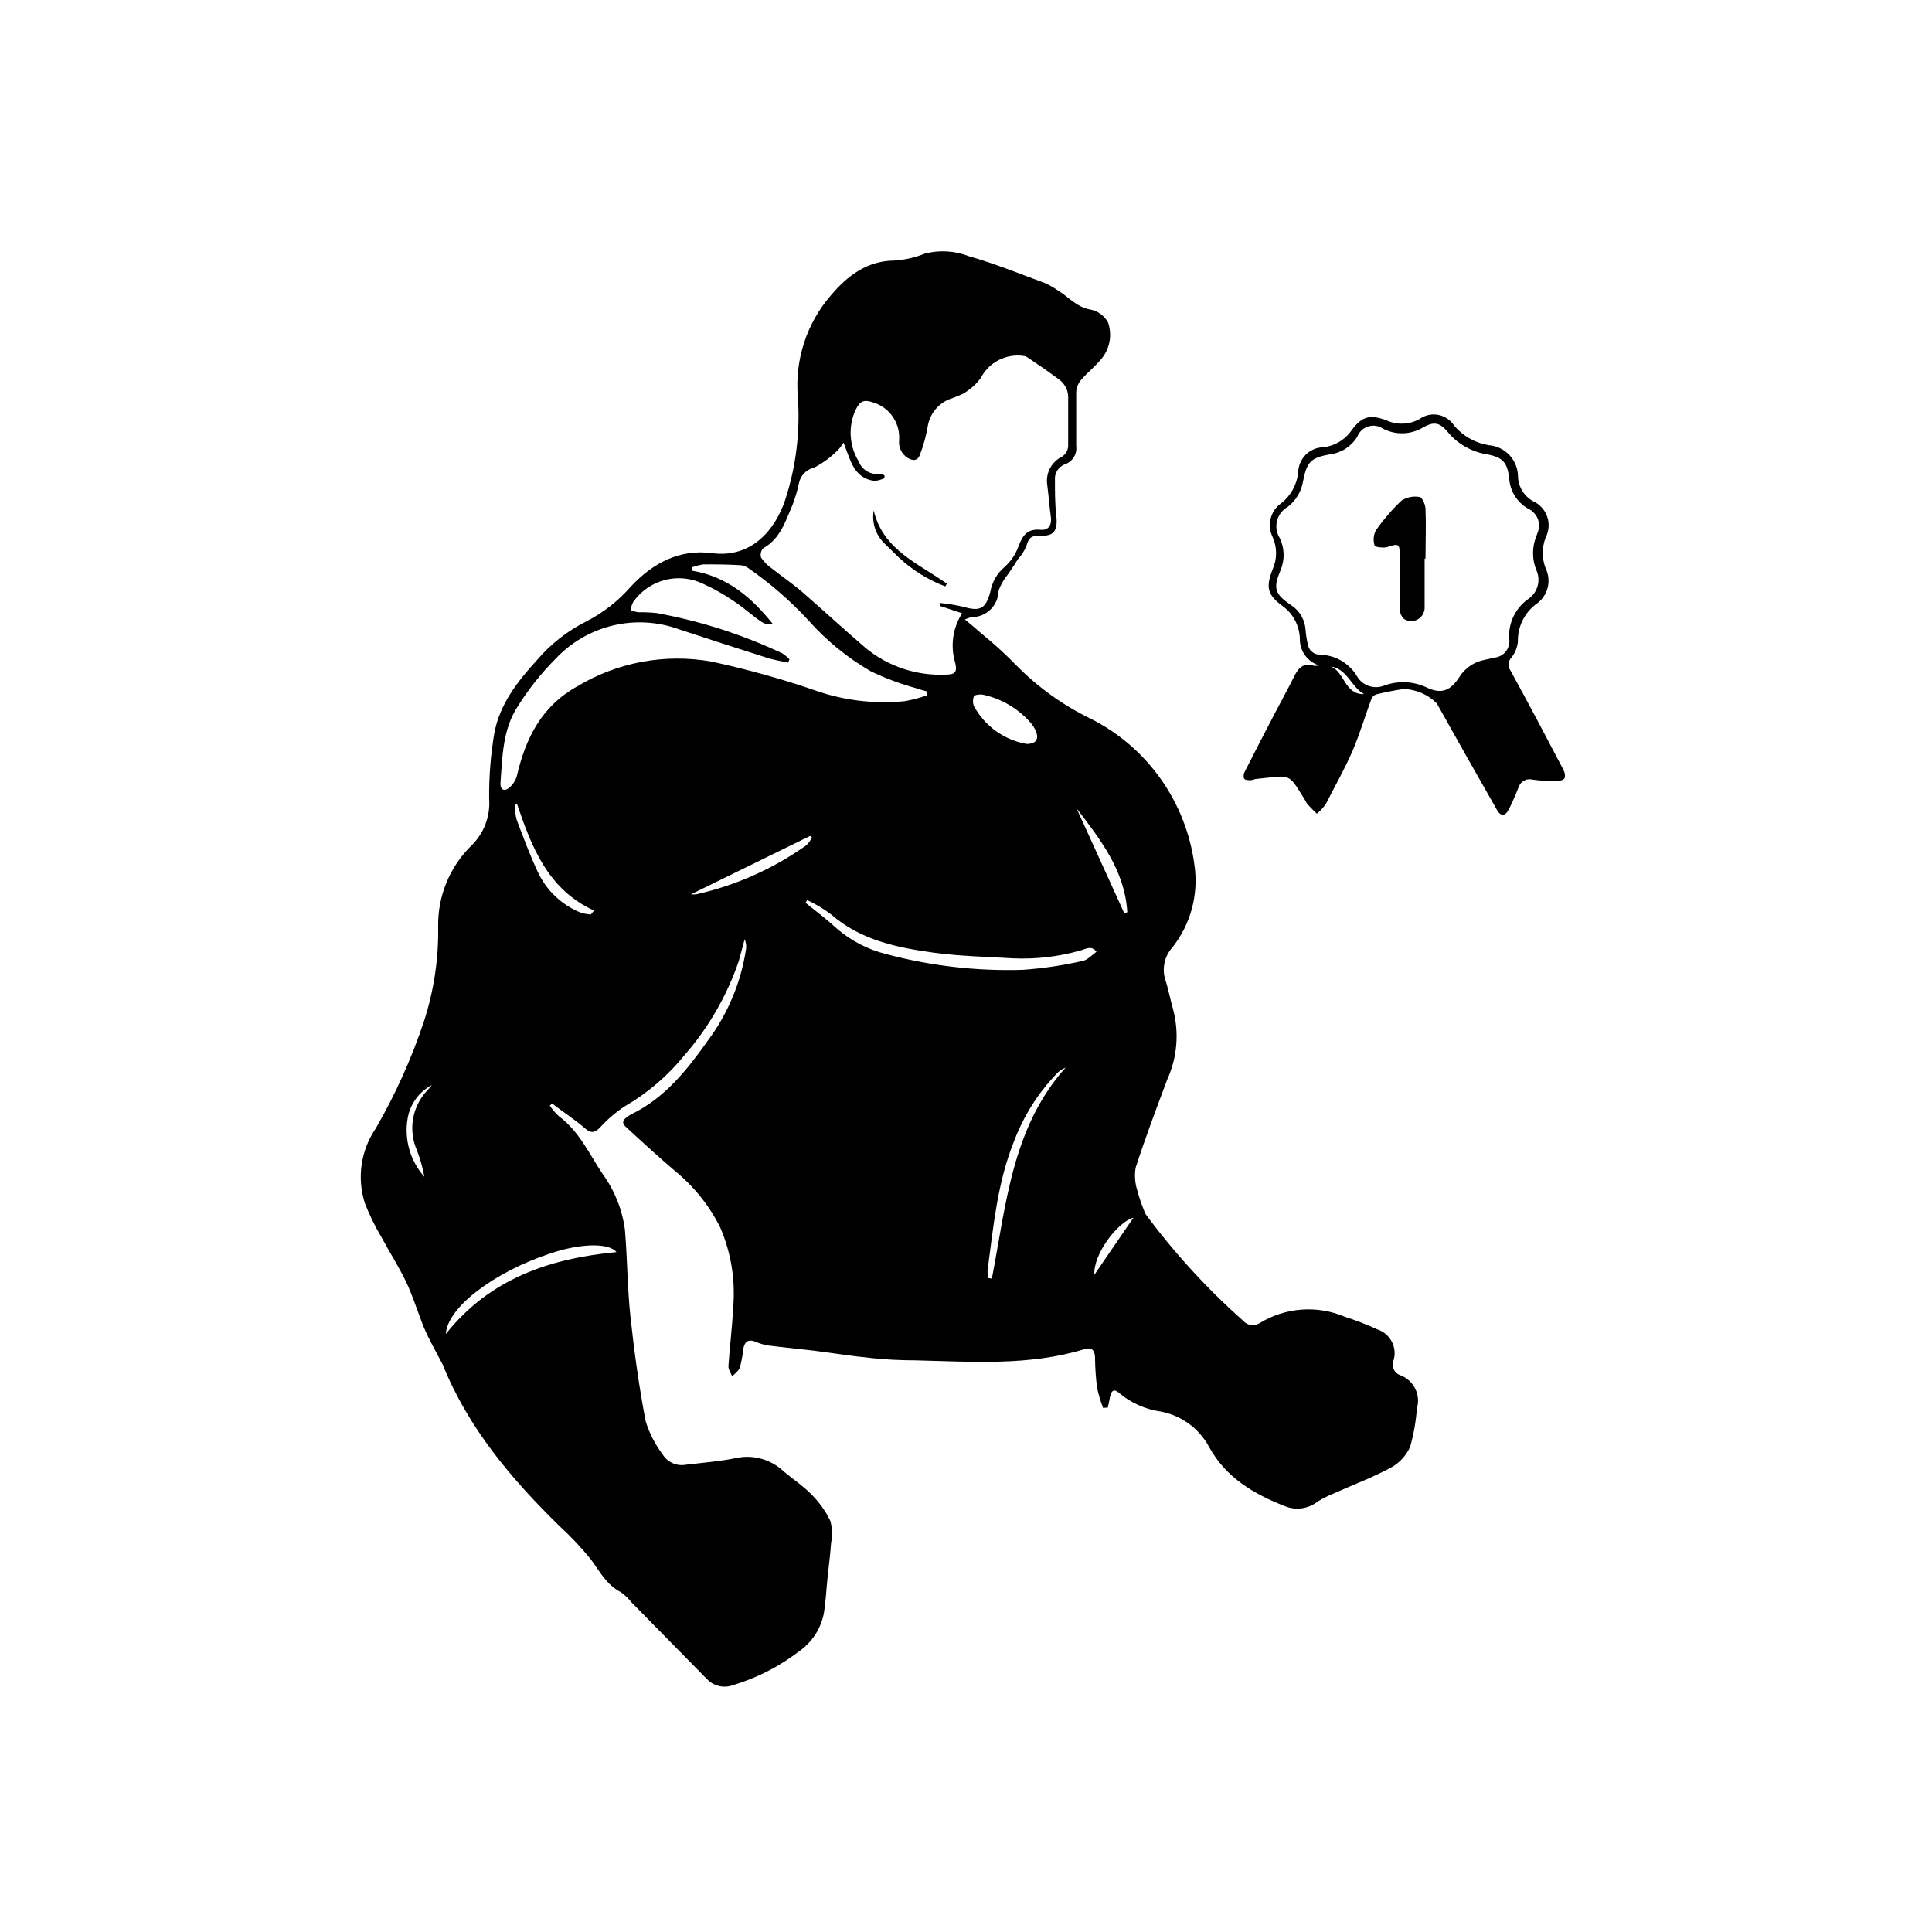 <svg width="300" height="300" viewBox="0 0 300 300" fill="none" xmlns="http://www.w3.org/2000/svg">
<g clip-path="url(#clip0_219_35)">
<path d="M171.284 218.615C170.89 217.588 170.576 216.532 170.344 215.456C170.156 213.93 170.053 212.393 170.036 210.855C170.036 209.602 169.438 209.138 168.326 209.516C159.776 212.126 150.902 211.439 142.113 211.233C139.804 211.233 137.496 211.113 135.273 210.872C132.28 210.58 129.305 210.1 126.313 209.722C124.038 209.447 121.764 209.241 119.473 208.949C118.761 208.856 118.065 208.665 117.404 208.383C116.156 207.834 115.591 208.383 115.403 209.533C115.314 210.492 115.137 211.44 114.873 212.366C114.702 212.898 114.104 213.276 113.693 213.722C113.488 213.19 113.078 212.658 113.112 212.126C113.3 209.156 113.693 206.203 113.83 203.232C114.236 198.9 113.542 194.535 111.812 190.545C110.124 187.192 107.753 184.232 104.853 181.858C102.254 179.643 99.723 177.325 97.192 174.99C96.611 174.475 96.628 174.046 97.192 173.583C97.445 173.357 97.727 173.167 98.03 173.016C103.297 170.475 106.751 166.046 110 161.462C113.069 157.309 115.077 152.463 115.848 147.349C115.915 146.835 115.838 146.311 115.625 145.839C115.318 146.955 115.044 148.105 114.702 149.272C112.863 154.649 109.994 159.613 106.255 163.883C103.683 167.059 100.553 169.735 97.021 171.78C95.59 172.718 94.285 173.837 93.14 175.111C92.25 175.986 91.669 175.986 90.729 175.111C89.138 173.754 87.309 172.587 85.718 171.334L85.376 171.694C85.779 172.291 86.25 172.838 86.779 173.325C89.942 175.66 91.498 179.197 93.618 182.356C95.449 184.888 96.624 187.838 97.038 190.94C97.415 195.438 97.415 199.953 97.893 204.434C98.475 209.877 99.227 215.302 100.253 220.675C100.825 222.533 101.716 224.277 102.886 225.826C103.258 226.431 103.803 226.909 104.45 227.197C105.097 227.485 105.816 227.57 106.511 227.44C109.076 227.131 111.641 226.942 114.189 226.427C115.497 226.126 116.858 226.15 118.154 226.497C119.45 226.844 120.643 227.504 121.627 228.418C123.047 229.655 124.654 230.667 125.954 232.007C127.169 233.209 128.175 234.608 128.929 236.144C129.242 237.263 129.283 238.44 129.049 239.578C128.929 241.449 128.672 243.303 128.484 245.158C128.296 247.012 128.228 248.711 127.937 250.463C127.486 252.861 126.117 254.988 124.124 256.386C121.05 258.752 117.574 260.538 113.864 261.656C113.163 261.921 112.4 261.972 111.671 261.805C110.941 261.637 110.276 261.257 109.76 260.712L98.064 248.814C97.576 248.196 96.999 247.652 96.354 247.201C94.183 246.085 93.14 244.024 91.772 242.17C90.29 240.334 88.672 238.612 86.933 237.02C79.426 229.689 72.706 221.74 68.739 211.885C67.61 209.671 66.259 207.456 65.404 205.052C64.635 203.026 63.968 200.949 63.044 199.009C61.899 196.64 60.48 194.425 59.248 192.142C58.238 190.442 57.369 188.662 56.649 186.819C56.032 184.88 55.865 182.823 56.161 180.809C56.458 178.794 57.209 176.874 58.359 175.196C61.414 169.916 63.924 164.336 65.849 158.543C67.375 153.821 68.114 148.879 68.038 143.916C67.994 141.578 68.427 139.256 69.309 137.092C70.191 134.928 71.504 132.968 73.167 131.331C74.147 130.388 74.906 129.238 75.388 127.964C75.87 126.69 76.063 125.324 75.955 123.966C75.926 120.607 76.189 117.253 76.741 113.94C77.562 109.39 80.315 105.853 83.359 102.523C85.481 100.027 88.08 97.984 91.002 96.514C93.655 95.16 96.024 93.307 97.979 91.054C101.399 87.415 105.537 85.2 110.667 85.904C116.566 86.642 120.311 82.47 121.935 77.594C123.618 72.427 124.28 66.981 123.884 61.559C123.652 58.732 123.987 55.887 124.868 53.192C125.749 50.497 127.159 48.006 129.014 45.867C131.613 42.794 134.657 40.493 138.881 40.459C140.507 40.353 142.105 39.987 143.617 39.377C145.884 38.793 148.276 38.937 150.457 39.789C154.475 40.923 158.374 42.536 162.324 43.979C162.971 44.287 163.594 44.642 164.188 45.043C165.898 46.073 167.146 47.687 169.318 48.065C169.9 48.176 170.45 48.417 170.926 48.771C171.403 49.125 171.794 49.582 172.071 50.108C172.397 51.072 172.466 52.106 172.271 53.106C172.076 54.106 171.624 55.038 170.959 55.808C170.002 56.941 168.822 57.885 167.864 59.001C167.42 59.521 167.156 60.172 167.112 60.855C167.112 63.654 167.112 66.435 167.112 69.233C167.195 69.833 167.071 70.443 166.759 70.962C166.448 71.481 165.969 71.877 165.402 72.083C164.897 72.258 164.465 72.599 164.177 73.051C163.888 73.502 163.76 74.039 163.812 74.573C163.812 76.444 163.812 78.332 164.034 80.187C164.256 82.436 163.641 83.329 161.418 83.157C160.101 83.157 159.708 83.586 159.383 84.771C159.066 85.529 158.621 86.226 158.066 86.831C157.861 87.123 157.673 87.432 157.485 87.741C157.297 88.05 156.852 88.651 156.562 89.114C155.915 89.885 155.406 90.762 155.057 91.707C155.05 92.255 154.936 92.796 154.721 93.299C154.506 93.803 154.194 94.259 153.804 94.642C153.413 95.024 152.951 95.326 152.444 95.529C151.938 95.733 151.396 95.834 150.85 95.827C150.497 95.91 150.153 96.031 149.824 96.188C150.867 97.063 151.74 97.767 152.56 98.505C154.408 100.009 156.166 101.62 157.827 103.33C161.168 106.719 165.059 109.512 169.335 111.588C173.659 113.755 177.389 116.951 180.2 120.899C183.01 124.846 184.816 129.424 185.46 134.233C185.804 136.502 185.678 138.819 185.089 141.038C184.501 143.256 183.463 145.329 182.04 147.126C181.421 147.812 180.998 148.652 180.815 149.558C180.631 150.464 180.694 151.403 180.997 152.277C181.476 153.788 181.749 155.35 182.194 156.878C183.108 160.445 182.782 164.218 181.27 167.574C179.56 172.106 177.85 176.673 176.346 181.308C176.151 182.455 176.227 183.631 176.568 184.742C176.858 185.848 177.224 186.932 177.662 187.987C177.695 188.171 177.765 188.346 177.868 188.502C182.315 194.52 187.375 200.055 192.966 205.018C193.286 205.412 193.74 205.671 194.241 205.744C194.741 205.817 195.25 205.699 195.668 205.413C197.625 204.228 199.832 203.523 202.111 203.356C204.39 203.189 206.676 203.564 208.783 204.451C210.531 205.013 212.244 205.678 213.913 206.443C214.395 206.604 214.841 206.859 215.224 207.193C215.608 207.527 215.922 207.933 216.149 208.389C216.377 208.845 216.512 209.342 216.548 209.85C216.584 210.359 216.519 210.869 216.359 211.353C216.284 211.569 216.253 211.798 216.268 212.027C216.283 212.255 216.343 212.479 216.445 212.683C216.547 212.888 216.688 213.07 216.862 213.219C217.035 213.368 217.236 213.481 217.453 213.551C218.45 213.924 219.269 214.663 219.745 215.619C220.221 216.575 220.319 217.676 220.018 218.701C219.867 220.711 219.517 222.701 218.975 224.641C218.354 226.03 217.297 227.176 215.965 227.903C213.024 229.483 209.861 230.65 206.817 232.024C206.024 232.346 205.262 232.743 204.543 233.208C203.834 233.748 202.999 234.093 202.117 234.211C201.236 234.328 200.339 234.213 199.516 233.878C194.676 231.972 190.384 229.466 187.751 224.693C186.988 223.268 185.915 222.033 184.613 221.079C183.311 220.125 181.812 219.477 180.227 219.182C177.84 218.841 175.595 217.836 173.747 216.28C173.028 215.611 172.55 215.937 172.379 216.847C172.276 217.431 172.139 218.014 172.02 218.564L171.284 218.615ZM145.977 94.093V93.629C147.208 93.751 148.431 93.952 149.636 94.23C152.201 94.986 153.056 94.522 153.774 91.913C154.034 90.396 154.821 89.02 155.997 88.033C156.98 87.15 157.726 86.034 158.169 84.788C158.819 83.071 159.554 82.075 161.589 82.264C162.803 82.384 163.299 81.526 163.196 80.444C162.957 78.727 162.837 77.011 162.615 75.294C162.478 74.407 162.63 73.5 163.05 72.708C163.469 71.916 164.132 71.281 164.94 70.899C165.199 70.722 165.415 70.49 165.575 70.22C165.734 69.95 165.833 69.649 165.864 69.336C165.864 66.881 165.864 64.426 165.864 61.988C165.911 61.391 165.802 60.791 165.547 60.249C165.292 59.706 164.9 59.241 164.41 58.898C162.803 57.713 161.144 56.563 159.503 55.464C159.343 55.361 159.161 55.296 158.973 55.275C157.641 55.075 156.279 55.298 155.08 55.914C153.881 56.53 152.904 57.507 152.287 58.709C151.554 59.683 150.636 60.5 149.585 61.113C148.897 61.444 148.189 61.731 147.465 61.971C146.568 62.325 145.78 62.909 145.18 63.666C144.58 64.422 144.188 65.324 144.045 66.28C143.792 67.741 143.397 69.172 142.865 70.555C142.523 71.603 141.753 71.603 140.916 71.088C140.47 70.801 140.112 70.395 139.883 69.916C139.653 69.437 139.561 68.903 139.616 68.375C139.713 67.094 139.376 65.819 138.658 64.756C137.941 63.693 136.886 62.905 135.666 62.52C134.195 62.005 133.58 62.211 132.879 63.602C132.287 64.871 132.019 66.268 132.096 67.667C132.174 69.066 132.595 70.424 133.323 71.62C133.576 72.294 134.057 72.859 134.683 73.213C135.308 73.568 136.037 73.691 136.743 73.56C136.931 73.56 137.137 73.731 137.342 73.817V74.246C136.864 74.48 136.349 74.625 135.82 74.676C132.52 74.281 132.058 71.362 130.981 68.735C130.736 69.152 130.443 69.538 130.109 69.886C129.021 70.997 127.763 71.924 126.381 72.633C125.815 72.762 125.298 73.05 124.889 73.464C124.481 73.877 124.197 74.399 124.073 74.968C123.84 76.09 123.519 77.192 123.115 78.264C122.004 80.839 121.2 83.638 118.515 85.131C118.34 85.322 118.216 85.555 118.156 85.807C118.096 86.06 118.102 86.324 118.173 86.573C118.632 87.247 119.212 87.829 119.883 88.29C121.405 89.509 123.047 90.608 124.517 91.878C127.852 94.763 131.083 97.767 134.435 100.634C137.927 103.495 142.347 104.962 146.849 104.755C148.337 104.755 148.662 104.343 148.32 102.9C147.937 101.619 147.835 100.27 148.021 98.945C148.207 97.62 148.677 96.352 149.397 95.226L145.977 94.093ZM122.585 102.368L122.38 102.9C121.234 102.643 120.037 102.454 118.96 102.094C114.446 100.669 109.931 99.192 105.434 97.716C102.142 96.518 98.573 96.314 95.167 97.128C91.761 97.943 88.666 99.74 86.266 102.3C84.037 104.538 82.064 107.02 80.383 109.699C78.075 113.236 78.007 117.425 77.716 121.511C77.63 122.593 78.246 123.005 79.101 122.284C79.663 121.809 80.069 121.175 80.264 120.464C81.615 114.644 84.077 109.682 89.583 106.609C95.853 102.824 103.275 101.446 110.478 102.729C116.19 103.958 121.821 105.541 127.339 107.467C131.585 108.839 136.067 109.318 140.505 108.875C141.669 108.671 142.813 108.366 143.925 107.965V107.364C143.361 107.21 142.797 107.055 142.215 106.849C139.81 106.194 137.469 105.321 135.221 104.24C131.603 102.148 128.341 99.487 125.56 96.359C122.762 93.326 119.643 90.609 116.258 88.256C115.878 87.974 115.429 87.801 114.959 87.758C113.061 87.655 111.145 87.621 109.23 87.638C108.647 87.722 108.074 87.866 107.52 88.067L107.435 88.616C112.89 89.492 116.72 92.771 120.02 96.909C119.432 97.035 118.818 96.924 118.31 96.6C116.874 95.655 115.574 94.419 114.138 93.475C112.569 92.38 110.903 91.432 109.162 90.642C107.313 89.751 105.209 89.546 103.224 90.064C101.24 90.583 99.502 91.792 98.321 93.475C98.118 93.874 97.98 94.303 97.91 94.746C98.291 94.896 98.686 95.005 99.09 95.072C100.044 95.051 100.997 95.091 101.946 95.192C108.692 96.415 115.251 98.516 121.456 101.441C121.867 101.706 122.245 102.017 122.585 102.368V102.368ZM125.338 139.761L125.081 140.19C126.791 141.546 128.501 142.851 130.023 144.259C132.225 146.132 134.83 147.466 137.632 148.156C144.534 149.994 151.665 150.815 158.802 150.594C161.945 150.377 165.067 149.912 168.138 149.204C168.907 149.049 169.557 148.294 170.258 147.796C169.472 146.714 168.548 147.401 167.659 147.624C164.289 148.565 160.792 148.965 157.297 148.809C153.227 148.568 149.158 148.482 145.122 147.95C139.377 147.161 133.683 146.027 129.083 142.01C127.915 141.133 126.66 140.379 125.338 139.761V139.761ZM159.417 115.519C160.836 115.519 161.384 114.798 160.836 113.511C160.633 113.026 160.35 112.579 159.999 112.189C158.076 110.01 155.513 108.501 152.68 107.879C152.218 107.776 151.432 107.879 151.244 108.085C151.137 108.335 151.083 108.604 151.083 108.875C151.083 109.147 151.137 109.415 151.244 109.665C152.08 111.195 153.249 112.516 154.664 113.53C156.079 114.543 157.704 115.223 159.417 115.519V115.519ZM69.234 207.13C76.074 198.545 85.325 195.421 95.722 194.425C94.473 192.897 89.908 193.12 85.462 194.631C76.741 197.515 69.457 203.009 69.234 207.13ZM153.467 198.46L154.014 198.545C156.237 187.077 157.126 175.111 165.47 165.771C164.912 165.987 164.413 166.334 164.017 166.784C161.158 169.774 158.931 173.313 157.468 177.188C154.869 183.609 154.253 190.476 153.347 197.275C153.337 197.673 153.377 198.071 153.467 198.46V198.46ZM107.298 138.868C107.298 138.868 107.298 138.868 107.418 138.868C107.65 138.902 107.886 138.902 108.119 138.868C114.266 137.491 120.078 134.899 125.218 131.245C125.564 130.888 125.857 130.483 126.09 130.044L125.8 129.803L107.298 138.868ZM80.281 124.842L79.939 125.013C79.94 125.784 80.037 126.551 80.23 127.297C81.238 129.975 82.247 132.67 83.444 135.263C84.79 138.241 87.246 140.571 90.284 141.752C90.764 141.886 91.257 141.967 91.755 141.993L92.233 141.392C85.069 138.096 82.572 131.572 80.281 124.842ZM174.584 141.821L175.046 141.649C174.67 135.229 170.908 130.387 167.163 125.511L174.584 141.821ZM67.063 168.484C66.085 168.995 65.237 169.726 64.585 170.619C63.932 171.512 63.493 172.544 63.301 173.634C63.021 175.249 63.11 176.907 63.56 178.483C64.01 180.059 64.81 181.512 65.9 182.733C65.641 181.34 65.258 179.972 64.754 178.647C64.056 177.084 63.846 175.345 64.151 173.66C64.456 171.974 65.263 170.421 66.464 169.205C66.678 168.977 66.878 168.736 67.063 168.484V168.484ZM169.933 197.945L176.004 189.069C173.456 189.807 169.728 194.837 169.933 197.945Z" fill="black"/>
<path d="M204.851 103.33C203.971 103.065 203.202 102.519 202.659 101.776C202.116 101.032 201.829 100.131 201.841 99.21C201.818 98.196 201.558 97.202 201.083 96.308C200.608 95.414 199.931 94.643 199.106 94.059C196.763 92.342 196.541 91.14 197.618 88.393C197.968 87.608 198.15 86.756 198.15 85.895C198.15 85.034 197.968 84.183 197.618 83.397C197.17 82.503 197.06 81.477 197.309 80.508C197.557 79.539 198.147 78.693 198.969 78.127C199.703 77.546 200.313 76.822 200.762 75.999C201.212 75.176 201.492 74.271 201.585 73.337C201.61 72.33 202.013 71.371 202.714 70.651C203.416 69.931 204.362 69.504 205.364 69.457C206.267 69.374 207.141 69.092 207.925 68.632C208.708 68.172 209.38 67.546 209.895 66.796C211.468 64.65 212.751 64.323 215.282 65.268C216.092 65.64 216.978 65.817 217.869 65.784C218.76 65.752 219.63 65.51 220.412 65.079C220.827 64.777 221.299 64.564 221.799 64.451C222.3 64.339 222.817 64.329 223.321 64.424C223.825 64.519 224.305 64.716 224.73 65.002C225.156 65.289 225.519 65.66 225.798 66.092C227.17 67.715 229.074 68.793 231.167 69.13C232.408 69.222 233.569 69.784 234.413 70.701C235.258 71.62 235.723 72.825 235.716 74.075C235.755 74.846 235.989 75.594 236.396 76.248C236.803 76.903 237.369 77.443 238.041 77.818C238.552 78.045 239.01 78.375 239.389 78.787C239.767 79.2 240.058 79.685 240.242 80.215C240.426 80.744 240.5 81.305 240.46 81.865C240.42 82.424 240.266 82.969 240.008 83.466C239.409 85.006 239.409 86.716 240.008 88.256C240.469 89.199 240.576 90.277 240.309 91.293C240.042 92.308 239.419 93.193 238.554 93.784C237.643 94.457 236.908 95.34 236.411 96.36C235.913 97.379 235.669 98.504 235.698 99.639C235.609 100.536 235.265 101.388 234.707 102.094C234.447 102.354 234.287 102.699 234.255 103.067C234.224 103.434 234.323 103.801 234.536 104.102C237.289 109.116 239.956 114.163 242.607 119.228C243.41 120.756 243.103 121.271 241.427 121.271C240.283 121.287 239.14 121.219 238.007 121.065C237.777 121 237.536 120.981 237.299 121.01C237.061 121.038 236.832 121.114 236.623 121.232C236.415 121.35 236.232 121.508 236.085 121.698C235.938 121.887 235.83 122.104 235.767 122.335C235.339 123.451 234.843 124.55 234.313 125.632C233.783 126.713 233.065 126.851 232.45 125.769C229.303 120.275 226.208 114.764 223.113 109.236C221.753 107.855 219.917 107.05 217.983 106.987C216.564 107.176 215.145 107.485 213.743 107.811C213.577 107.861 213.423 107.945 213.291 108.057C213.158 108.169 213.05 108.307 212.973 108.463C211.964 111.193 211.144 113.991 209.998 116.653C208.852 119.314 207.262 122.112 205.877 124.842C205.483 125.41 205.011 125.918 204.475 126.353C203.996 125.872 203.5 125.408 203.056 124.911C202.904 124.722 202.778 124.514 202.679 124.292C199.943 119.897 200.593 120.395 195.156 120.945C194.814 120.945 194.489 121.151 194.164 121.151C193.839 121.151 193.309 121.151 193.155 120.859C193.108 120.684 193.096 120.501 193.119 120.321C193.143 120.142 193.201 119.968 193.292 119.812C194.808 116.824 196.347 113.837 197.909 110.85C198.935 108.875 200.012 106.952 200.986 104.978C201.636 103.656 202.457 102.866 204.03 103.381C204.305 103.399 204.581 103.381 204.851 103.33V103.33ZM238.964 82.058C239.052 81.446 238.943 80.822 238.654 80.276C238.365 79.73 237.911 79.29 237.357 79.019C236.49 78.55 235.758 77.864 235.231 77.028C234.704 76.192 234.4 75.235 234.348 74.247C234.04 71.826 233.39 71.019 230.928 70.555C228.552 70.188 226.389 68.968 224.84 67.122C223.558 65.577 222.652 65.405 220.924 66.401C219.997 66.95 218.945 67.254 217.869 67.284C216.792 67.314 215.725 67.069 214.769 66.572C214.435 66.343 214.053 66.193 213.653 66.132C213.253 66.072 212.844 66.103 212.458 66.224C212.071 66.344 211.717 66.551 211.421 66.829C211.126 67.106 210.896 67.447 210.75 67.826C210.3 68.565 209.689 69.192 208.964 69.662C208.239 70.132 207.417 70.431 206.561 70.538C203.569 71.088 202.936 71.654 202.337 74.745C202.073 76.321 201.224 77.738 199.961 78.71C199.55 78.937 199.191 79.246 198.905 79.618C198.618 79.989 198.411 80.416 198.296 80.872C198.18 81.327 198.159 81.802 198.234 82.266C198.308 82.73 198.477 83.173 198.729 83.569C199.101 84.349 199.302 85.2 199.32 86.065C199.337 86.929 199.171 87.787 198.832 88.582C197.652 91.381 197.943 92.256 200.542 94.007C201.181 94.431 201.713 95.001 202.093 95.668C202.473 96.337 202.691 97.085 202.731 97.853C202.788 98.558 202.896 99.258 203.056 99.948C203.106 100.418 203.328 100.854 203.678 101.17C204.028 101.487 204.482 101.663 204.954 101.665C206.136 101.684 207.292 102.01 208.311 102.612C209.33 103.214 210.176 104.07 210.767 105.098C211.194 105.779 211.846 106.288 212.608 106.536C213.371 106.784 214.196 106.755 214.94 106.455C215.996 106.066 217.118 105.89 218.241 105.937C219.365 105.984 220.469 106.253 221.489 106.729C223.78 107.828 225.199 107.313 226.619 105.115C227.056 104.423 227.631 103.83 228.308 103.372C228.985 102.914 229.749 102.602 230.552 102.454L232.09 102.111C232.441 102.074 232.781 101.965 233.087 101.79C233.394 101.615 233.661 101.378 233.871 101.094C234.082 100.81 234.231 100.485 234.31 100.14C234.389 99.795 234.396 99.437 234.33 99.089C234.278 97.917 234.517 96.75 235.028 95.695C235.539 94.639 236.304 93.729 237.255 93.046C237.987 92.569 238.521 91.841 238.757 90.997C238.993 90.153 238.915 89.252 238.537 88.462C237.887 86.807 237.887 84.966 238.537 83.312C238.703 82.902 238.846 82.484 238.964 82.058V82.058ZM211.879 107.811C209.81 106.746 209.263 103.862 206.629 103.484C208.818 104.326 208.767 107.897 211.828 107.777L211.879 107.811Z" fill="black"/>
<path d="M146.781 91.054C144.129 90.051 141.696 88.541 139.616 86.608L137.256 84.307C136.609 83.654 136.127 82.856 135.851 81.978C135.574 81.099 135.511 80.168 135.666 79.26C136.983 84.857 141.651 87.071 145.789 89.784L147.037 90.625L146.781 91.054Z" fill="black"/>
<path d="M221.215 86.745C221.215 89.252 221.215 91.741 221.215 94.248C221.233 94.631 221.147 95.011 220.964 95.348C220.782 95.685 220.511 95.965 220.182 96.158C219.852 96.351 219.476 96.449 219.094 96.442C218.713 96.436 218.34 96.324 218.017 96.119C217.806 95.915 217.637 95.67 217.523 95.398C217.408 95.127 217.349 94.835 217.35 94.54C217.35 91.793 217.35 89.046 217.35 86.316C217.35 84.393 217.197 84.359 215.435 84.943C214.837 85.132 213.52 84.943 213.452 84.737C213.202 83.96 213.264 83.117 213.623 82.385C214.803 80.697 216.149 79.132 217.641 77.715C218.466 77.195 219.452 77 220.411 77.165C220.805 77.165 221.318 78.316 221.352 78.968C221.454 81.561 221.352 84.119 221.352 86.745H221.215Z" fill="black"/>
</g>
<defs>
<clipPath id="clip0_219_35">
<rect width="187" height="223" fill="white" transform="translate(56 39)"/>
</clipPath>
</defs>
</svg>
